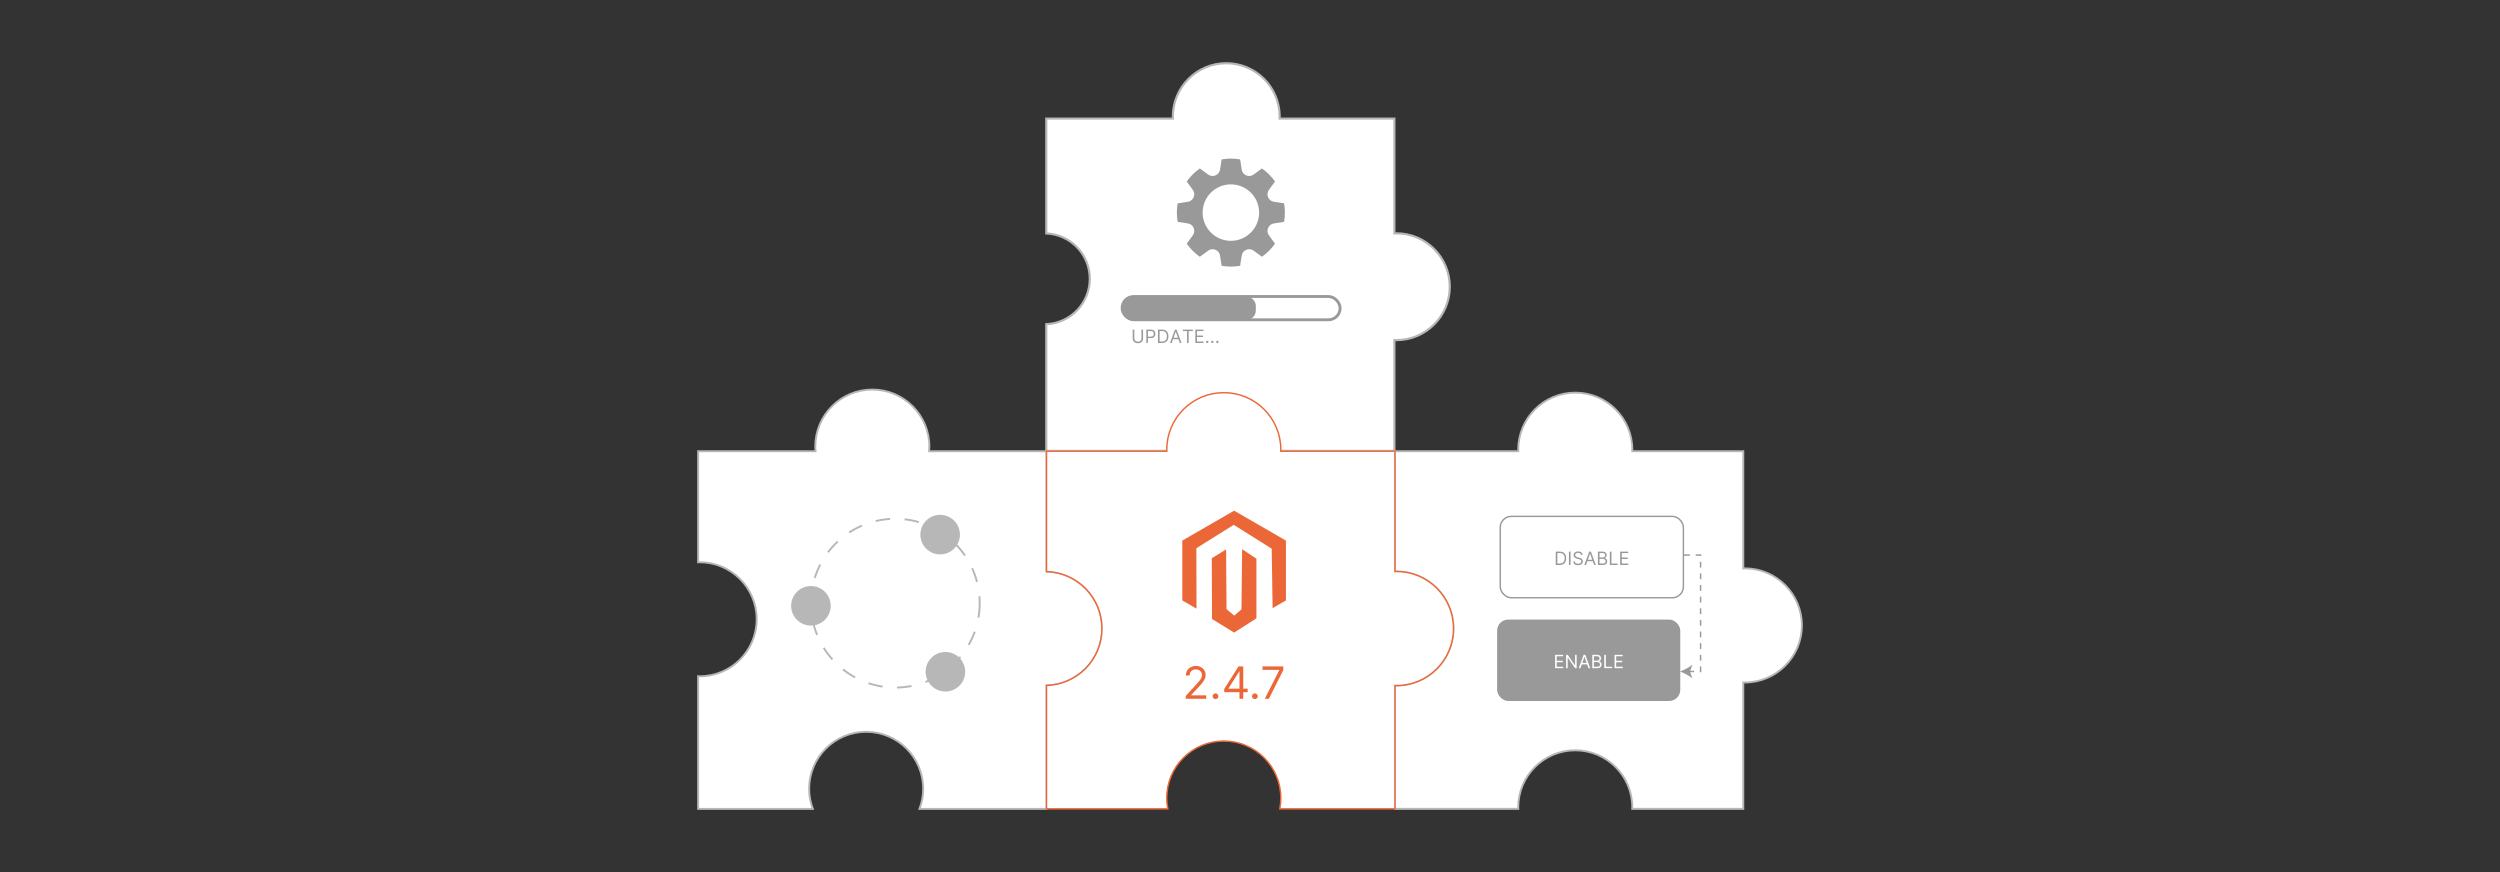 <?xml version="1.0" encoding="UTF-8"?><svg id="Layer_1" xmlns="http://www.w3.org/2000/svg" viewBox="0 0 860 300"><rect x="0" y="0" width="860" height="300" fill="#333333" stroke="none"/><path d="M480.348,80.262c-.23,0-.453.026-.68.034v-39.496h-39.496c.009-.228.034-.451.034-.68,0-10.145-8.225-18.37-18.37-18.37s-18.37,8.225-18.37,18.37c0,.23.026.453.034.68h-43.578v39.496c8.324.359,14.968,7.201,14.968,15.614s-6.644,15.255-14.968,15.614v43.578h119.745v-38.135c.228.009.451.034.68.034,10.145,0,18.37-8.225,18.37-18.37s-8.225-18.37-18.37-18.37Z" fill="#fff" stroke="#b7b7b7" stroke-miterlimit="10" stroke-width=".75"/><path d="M360.002,196.612v-41.389h-40.382c.042-.526.08-1.054.08-1.591,0-10.836-8.784-19.621-19.621-19.621s-19.621,8.784-19.621,19.621c0,.537.038,1.065.08,1.591h-40.382v38.208c.178-.005.351-.027.53-.027,10.836,0,19.621,8.784,19.621,19.621s-8.784,19.621-19.621,19.621c-.179,0-.352-.022-.53-.027v45.632h39.451c-.807-2.148-1.27-4.464-1.27-6.894,0-10.836,8.784-19.621,19.621-19.621s19.621,8.784,19.621,19.621c0,2.43-.462,4.746-1.27,6.894h43.693v-42.45c10.589-.284,19.09-8.937,19.09-19.594s-8.502-19.31-19.09-19.594Z" fill="#fff" stroke="#b7b7b7" stroke-miterlimit="10" stroke-width=".668"/><circle cx="307.987" cy="207.491" r="29.029" fill="#fff" stroke="#b7b7b7" stroke-dasharray="5" stroke-miterlimit="10" stroke-width=".668"/><circle cx="323.409" cy="183.905" r="6.804" fill="#b7b7b7"/><circle cx="278.958" cy="208.399" r="6.804" fill="#b7b7b7"/><circle cx="325.223" cy="231.078" r="6.804" fill="#b7b7b7"/><path d="M600.223,195.525c-.179,0-.352.022-.53.027v-40.329h-38.208c.005-.178.027-.351.027-.53,0-10.836-8.784-19.621-19.621-19.621s-19.621,8.784-19.621,19.621c0,.179.022.352.027.53h-42.45v41.389c.178-.005.351-.027.53-.027,10.836,0,19.621,8.784,19.621,19.621s-8.784,19.621-19.621,19.621c-.179,0-.352-.022-.53-.027v42.45h42.45c-.005-.178-.027-.351-.027-.53,0-10.836,8.784-19.621,19.621-19.621s19.621,8.784,19.621,19.621c0,.179-.022.352-.027.53h38.208v-43.511c.178.005.351.027.53.027,10.836,0,19.621-8.784,19.621-19.621s-8.784-19.621-19.621-19.621Z" fill="#fff" stroke="#b7b7b7" stroke-miterlimit="10" stroke-width=".668"/><path d="M480.377,196.585c-.179,0-.352.022-.53.027v-41.389h-39.268c.005-.178.027-.351.027-.53,0-10.836-8.784-19.621-19.621-19.621s-19.621,8.784-19.621,19.621c0,.179.022.352.027.53h-41.389v41.389c10.589.284,19.09,8.937,19.09,19.594s-8.502,19.31-19.09,19.594v42.45h41.724c-.231-1.203-.362-2.442-.362-3.712,0-10.836,8.784-19.621,19.621-19.621s19.621,8.784,19.621,19.621c0,1.27-.131,2.509-.362,3.712h39.603v-42.45c.178.005.351.027.53.027,10.836,0,19.621-8.784,19.621-19.621s-8.784-19.621-19.621-19.621Z" fill="#fff" stroke="#ec6737" stroke-miterlimit="10" stroke-width=".5"/><path d="M427.284,188.918c-.073,6.902-.145,13.803-.218,20.705-.831.717-1.662,1.434-2.492,2.15-.883-.742-1.765-1.485-2.648-2.227-.048-6.851-.096-13.703-.144-20.554-1.643,1.014-3.285,2.029-4.927,3.043.026,6.963.051,13.927.077,20.89,2.535,1.562,5.069,3.123,7.604,4.685,2.56-1.639,5.12-3.277,7.68-4.915v-20.506c-1.644-1.09-3.287-2.18-4.931-3.271Z" fill="#ec6737"/><path d="M424.535,175.672l-17.827,10.293v20.585l4.893,2.825c-.015-6.929-.03-13.859-.045-20.788,4.284-2.682,8.568-5.364,12.852-8.046,4.352,2.735,8.704,5.47,13.056,8.205.105,6.817.209,13.634.314,20.451l4.585-2.647v-20.585l-17.827-10.293Z" fill="#ec6737"/><path d="M407.893,240.395v-.981l3.681-4.029c.432-.472.788-.883,1.067-1.233.28-.351.487-.681.624-.991s.204-.636.204-.978c0-.392-.093-.731-.28-1.019-.187-.286-.442-.508-.765-.664s-.686-.234-1.089-.234c-.429,0-.802.089-1.119.265-.318.176-.563.422-.735.737-.172.316-.259.686-.259,1.111h-1.285c0-.653.15-1.228.452-1.721.301-.494.712-.879,1.233-1.154.521-.276,1.106-.414,1.756-.414.653,0,1.232.138,1.737.414.505.275.9.647,1.188,1.116.287.468.43.989.43,1.562,0,.41-.074.81-.221,1.201-.147.39-.401.824-.762,1.301-.361.477-.861,1.06-1.5,1.746l-2.505,2.679v.087h5.184v1.198h-7.036Z" fill="#ec6737"/><path d="M418.13,240.482c-.269,0-.499-.096-.691-.288s-.289-.423-.289-.691c0-.27.096-.5.289-.692s.423-.288.691-.288.499.096.691.288.289.423.289.692c0,.178-.045.341-.134.489-.089.149-.206.269-.354.357-.147.089-.311.133-.493.133Z" fill="#ec6737"/><path d="M421.136,238.108v-1.111l4.901-7.754h.806v1.721h-.545l-3.703,5.859v.087h6.6v1.198h-8.059ZM426.385,240.395v-11.152h1.285v11.152h-1.285Z" fill="#ec6737"/><path d="M431.679,240.482c-.269,0-.499-.096-.692-.288-.192-.192-.289-.423-.289-.691,0-.27.096-.5.289-.692.193-.192.423-.288.692-.288s.499.096.691.288.288.423.288.692c0,.178-.044.341-.133.489-.089.149-.207.269-.354.357-.146.089-.311.133-.492.133Z" fill="#ec6737"/><path d="M435.076,240.395l4.988-9.867v-.087h-5.751v-1.198h7.144v1.264l-4.966,9.889h-1.416Z" fill="#ec6737"/><path d="M438.224,76.858l3.498-.538c.179-1.036.278-2.099.278-3.186s-.099-2.15-.278-3.186l-3.498-.538c-1.931-.297-2.858-2.536-1.703-4.111l2.092-2.853c-1.232-1.748-2.758-3.274-4.506-4.506l-2.853,2.092c-1.575,1.155-3.814.228-4.111-1.703l-.538-3.498c-1.036-.179-2.099-.278-3.186-.278s-2.15.099-3.186.278l-.538,3.498c-.297,1.931-2.536,2.858-4.111,1.703l-2.853-2.092c-1.748,1.232-3.274,2.758-4.506,4.506l2.092,2.853c1.155,1.575.228,3.814-1.703,4.111l-3.498.538c-.179,1.036-.278,2.099-.278,3.186s.099,2.15.278,3.186l3.498.538c1.931.297,2.858,2.536,1.703,4.111l-2.092,2.853c1.232,1.748,2.758,3.274,4.506,4.506l2.853-2.092c1.575-1.155,3.814-.228,4.111,1.703l.538,3.498c1.036.179,2.099.278,3.186.278s2.15-.099,3.186-.278l.538-3.498c.297-1.931,2.536-2.858,4.111-1.703l2.853,2.092c1.748-1.232,3.274-2.758,4.506-4.506l-2.092-2.853c-1.155-1.575-.228-3.814,1.703-4.111ZM423.42,82.846c-5.364,0-9.713-4.348-9.713-9.713s4.348-9.713,9.713-9.713,9.713,4.348,9.713,9.713-4.348,9.713-9.713,9.713Z" fill="#999"/><rect x="386" y="102" width="75" height="8" rx="4" ry="4" fill="none" stroke="#999" stroke-miterlimit="10"/><rect x="386" y="102" width="46" height="8" rx="3.133" ry="3.133" fill="#999"/><path d="M392.662,113.39h.556v3.041c0,.314-.073.594-.221.84s-.354.44-.622.581c-.268.141-.582.212-.942.212s-.674-.071-.942-.212c-.268-.142-.475-.335-.623-.581-.147-.246-.221-.526-.221-.84v-3.041h.556v2.996c0,.225.049.424.148.598s.24.31.423.41.402.149.658.149c.255,0,.475-.05.659-.149s.325-.236.423-.41c.098-.174.146-.373.146-.598v-2.996Z" fill="#999"/><path d="M394.331,117.982v-4.593h1.552c.36,0,.655.065.885.194.23.129.399.304.51.523.11.22.166.465.166.735s-.055.517-.165.738c-.11.221-.279.397-.508.527-.229.131-.522.196-.879.196h-1.112v-.493h1.094c.247,0,.445-.042.594-.128.149-.085.258-.2.326-.347.068-.145.102-.31.102-.494s-.034-.349-.102-.493c-.068-.145-.178-.259-.329-.342s-.351-.125-.601-.125h-.978v4.1h-.556Z" fill="#999"/><path d="M399.758,117.982h-1.417v-4.593h1.48c.445,0,.827.092,1.144.274.317.184.56.446.729.787.169.342.253.751.253,1.226,0,.478-.085.891-.256,1.235-.17.344-.418.608-.744.793-.326.185-.722.277-1.188.277ZM398.897,117.489h.825c.38,0,.694-.073.944-.22.249-.146.435-.355.558-.626s.184-.593.184-.967c0-.37-.06-.69-.182-.958s-.302-.475-.543-.619-.54-.217-.899-.217h-.888v3.606Z" fill="#999"/><path d="M403.067,117.982h-.583l1.686-4.593h.574l1.687,4.593h-.583l-1.373-3.866h-.036l-1.372,3.866ZM403.283,116.189h2.35v.493h-2.35v-.493Z" fill="#999"/><path d="M406.898,113.883v-.493h3.444v.493h-1.444v4.1h-.556v-4.1h-1.444Z" fill="#999"/><path d="M411.203,117.982v-4.593h2.772v.493h-2.215v1.552h2.072v.494h-2.072v1.56h2.252v.493h-2.808Z" fill="#999"/><path d="M415.293,118.019c-.111,0-.206-.04-.285-.119-.08-.079-.119-.174-.119-.285,0-.11.04-.205.119-.284.079-.079.174-.119.285-.119.11,0,.206.04.285.119s.119.174.119.284c0,.073-.019.141-.055.202s-.085.11-.145.146c-.06.037-.128.056-.203.056Z" fill="#999"/><path d="M417.034,118.019c-.111,0-.206-.04-.285-.119-.08-.079-.119-.174-.119-.285,0-.11.04-.205.119-.284.079-.079.174-.119.285-.119.11,0,.206.04.285.119s.119.174.119.284c0,.073-.019.141-.055.202s-.085.11-.145.146c-.06.037-.128.056-.203.056Z" fill="#999"/><path d="M418.774,118.019c-.111,0-.206-.04-.285-.119-.08-.079-.119-.174-.119-.285,0-.11.04-.205.119-.284.079-.079.174-.119.285-.119.11,0,.206.04.285.119s.119.174.119.284c0,.073-.019.141-.055.202s-.085.11-.145.146c-.06.037-.128.056-.203.056Z" fill="#999"/><path d="M536.59,194.35h-1.418v-4.592h1.48c.445,0,.826.092,1.144.273.316.184.56.447.729.787.169.342.254.752.254,1.227,0,.478-.086.891-.256,1.234-.171.344-.419.609-.744.793-.326.185-.723.277-1.188.277ZM535.729,193.857h.825c.38,0,.694-.074.944-.221.249-.146.435-.355.558-.625.123-.272.185-.594.185-.967,0-.371-.06-.69-.182-.959-.121-.268-.303-.475-.543-.619-.241-.144-.541-.217-.899-.217h-.888v3.607Z" fill="#999"/><path d="M540.267,189.758v4.592h-.556v-4.592h.556Z" fill="#999"/><path d="M543.891,190.906c-.026-.229-.136-.404-.327-.529-.191-.127-.426-.19-.704-.19-.203,0-.381.033-.533.1-.151.065-.27.156-.353.272-.085.115-.127.246-.127.393,0,.121.029.227.089.315.059.088.135.16.228.217.093.059.19.105.291.143.102.035.195.066.28.088l.467.125c.119.031.253.076.4.131s.288.131.424.225c.135.096.247.217.335.365s.133.33.133.545c0,.248-.065.473-.194.672-.13.201-.317.359-.565.478-.247.117-.547.178-.9.178-.329,0-.613-.055-.853-.16-.24-.105-.429-.254-.565-.443s-.214-.41-.232-.662h.574c.015.174.073.316.176.43s.232.197.391.25c.157.055.327.082.51.082.213,0,.403-.033.572-.103s.303-.166.401-.291.147-.272.147-.44c0-.152-.042-.275-.127-.371-.086-.096-.198-.174-.337-.234-.139-.059-.289-.111-.45-.156l-.565-.162c-.359-.103-.643-.25-.853-.441-.209-.191-.314-.441-.314-.752,0-.256.069-.48.209-.674.141-.191.328-.342.565-.447.237-.107.502-.16.795-.16.296,0,.56.053.789.158.231.105.413.248.549.432.135.182.207.389.214.621h-.538Z" fill="#999"/><path d="M545.595,194.35h-.583l1.687-4.592h.574l1.687,4.592h-.583l-1.373-3.865h-.036l-1.372,3.865ZM545.811,192.557h2.35v.492h-2.35v-.492Z" fill="#999"/><path d="M549.677,194.35v-4.592h1.605c.319,0,.584.055.792.164.207.109.362.258.464.441.102.185.152.391.152.613,0,.197-.035.361-.104.49s-.16.231-.273.305-.235.129-.366.166v.045c.14.008.281.059.424.148.142.088.261.217.356.385s.144.373.144.615c0,.231-.053.438-.157.621s-.27.328-.496.438c-.226.107-.519.16-.881.16h-1.659ZM550.232,191.775h1.032c.167,0,.318-.033.454-.098.135-.066.242-.158.322-.279.08-.119.12-.26.12-.422,0-.201-.07-.373-.211-.514s-.363-.213-.668-.213h-1.05v1.525ZM550.232,193.857h1.103c.363,0,.621-.072.774-.213s.231-.312.231-.514c0-.156-.04-.301-.119-.432-.079-.133-.192-.238-.339-.318s-.319-.121-.519-.121h-1.131v1.598Z" fill="#999"/><path d="M553.784,194.35v-4.592h.557v4.1h2.135v.492h-2.691Z" fill="#999"/><path d="M557.337,194.35v-4.592h2.772v.492h-2.216v1.553h2.072v.494h-2.072v1.56h2.252v.492h-2.808Z" fill="#999"/><rect x="516.087" y="177.632" width="63" height="28" rx="3.812" ry="3.812" fill="none" stroke="#999" stroke-miterlimit="10" stroke-width=".5"/><rect x="515.013" y="213.132" width="63" height="28" rx="3.812" ry="3.812" fill="#999"/><path d="M534.95,229.85v-4.592h2.772v.492h-2.215v1.553h2.072v.494h-2.072v1.56h2.251v.492h-2.808Z" fill="#fff"/><path d="M542.368,225.258v4.592h-.538l-2.502-3.606h-.045v3.606h-.557v-4.592h.538l2.512,3.615h.045v-3.615h.547Z" fill="#fff"/><path d="M543.669,229.85h-.583l1.687-4.592h.574l1.687,4.592h-.583l-1.373-3.865h-.036l-1.372,3.865ZM543.885,228.057h2.35v.492h-2.35v-.492Z" fill="#fff"/><path d="M547.751,229.85v-4.592h1.605c.319,0,.584.055.792.164.207.109.362.258.464.441.102.185.152.391.152.613,0,.197-.035.361-.104.49s-.16.231-.273.305-.235.129-.366.166v.045c.14.008.281.059.424.148.142.088.261.217.356.385s.144.373.144.615c0,.231-.053.438-.157.621s-.27.328-.496.438c-.226.107-.519.16-.881.16h-1.659ZM548.307,227.275h1.032c.167,0,.318-.033.454-.098.135-.066.242-.158.322-.279.08-.119.12-.26.12-.422,0-.201-.07-.373-.211-.514s-.363-.213-.668-.213h-1.05v1.525ZM548.307,229.357h1.103c.363,0,.621-.072.774-.213s.231-.312.231-.514c0-.156-.04-.301-.119-.432-.079-.133-.192-.238-.339-.318s-.319-.121-.519-.121h-1.131v1.598Z" fill="#fff"/><path d="M551.858,229.85v-4.592h.557v4.1h2.135v.492h-2.691Z" fill="#fff"/><path d="M555.411,229.85v-4.592h2.772v.492h-2.216v1.553h2.072v.494h-2.072v1.56h2.252v.492h-2.808Z" fill="#fff"/><polyline points="579.306 190.943 585 190.943 585 231 580.947 231" fill="none" stroke="#999" stroke-dasharray="2 2" stroke-miterlimit="10" stroke-width=".5"/><path d="M577.93,231c1.42-.527,3.182-1.426,4.274-2.378l-.86,2.378.86,2.377c-1.092-.952-2.854-1.851-4.274-2.377Z" fill="#999"/></svg>